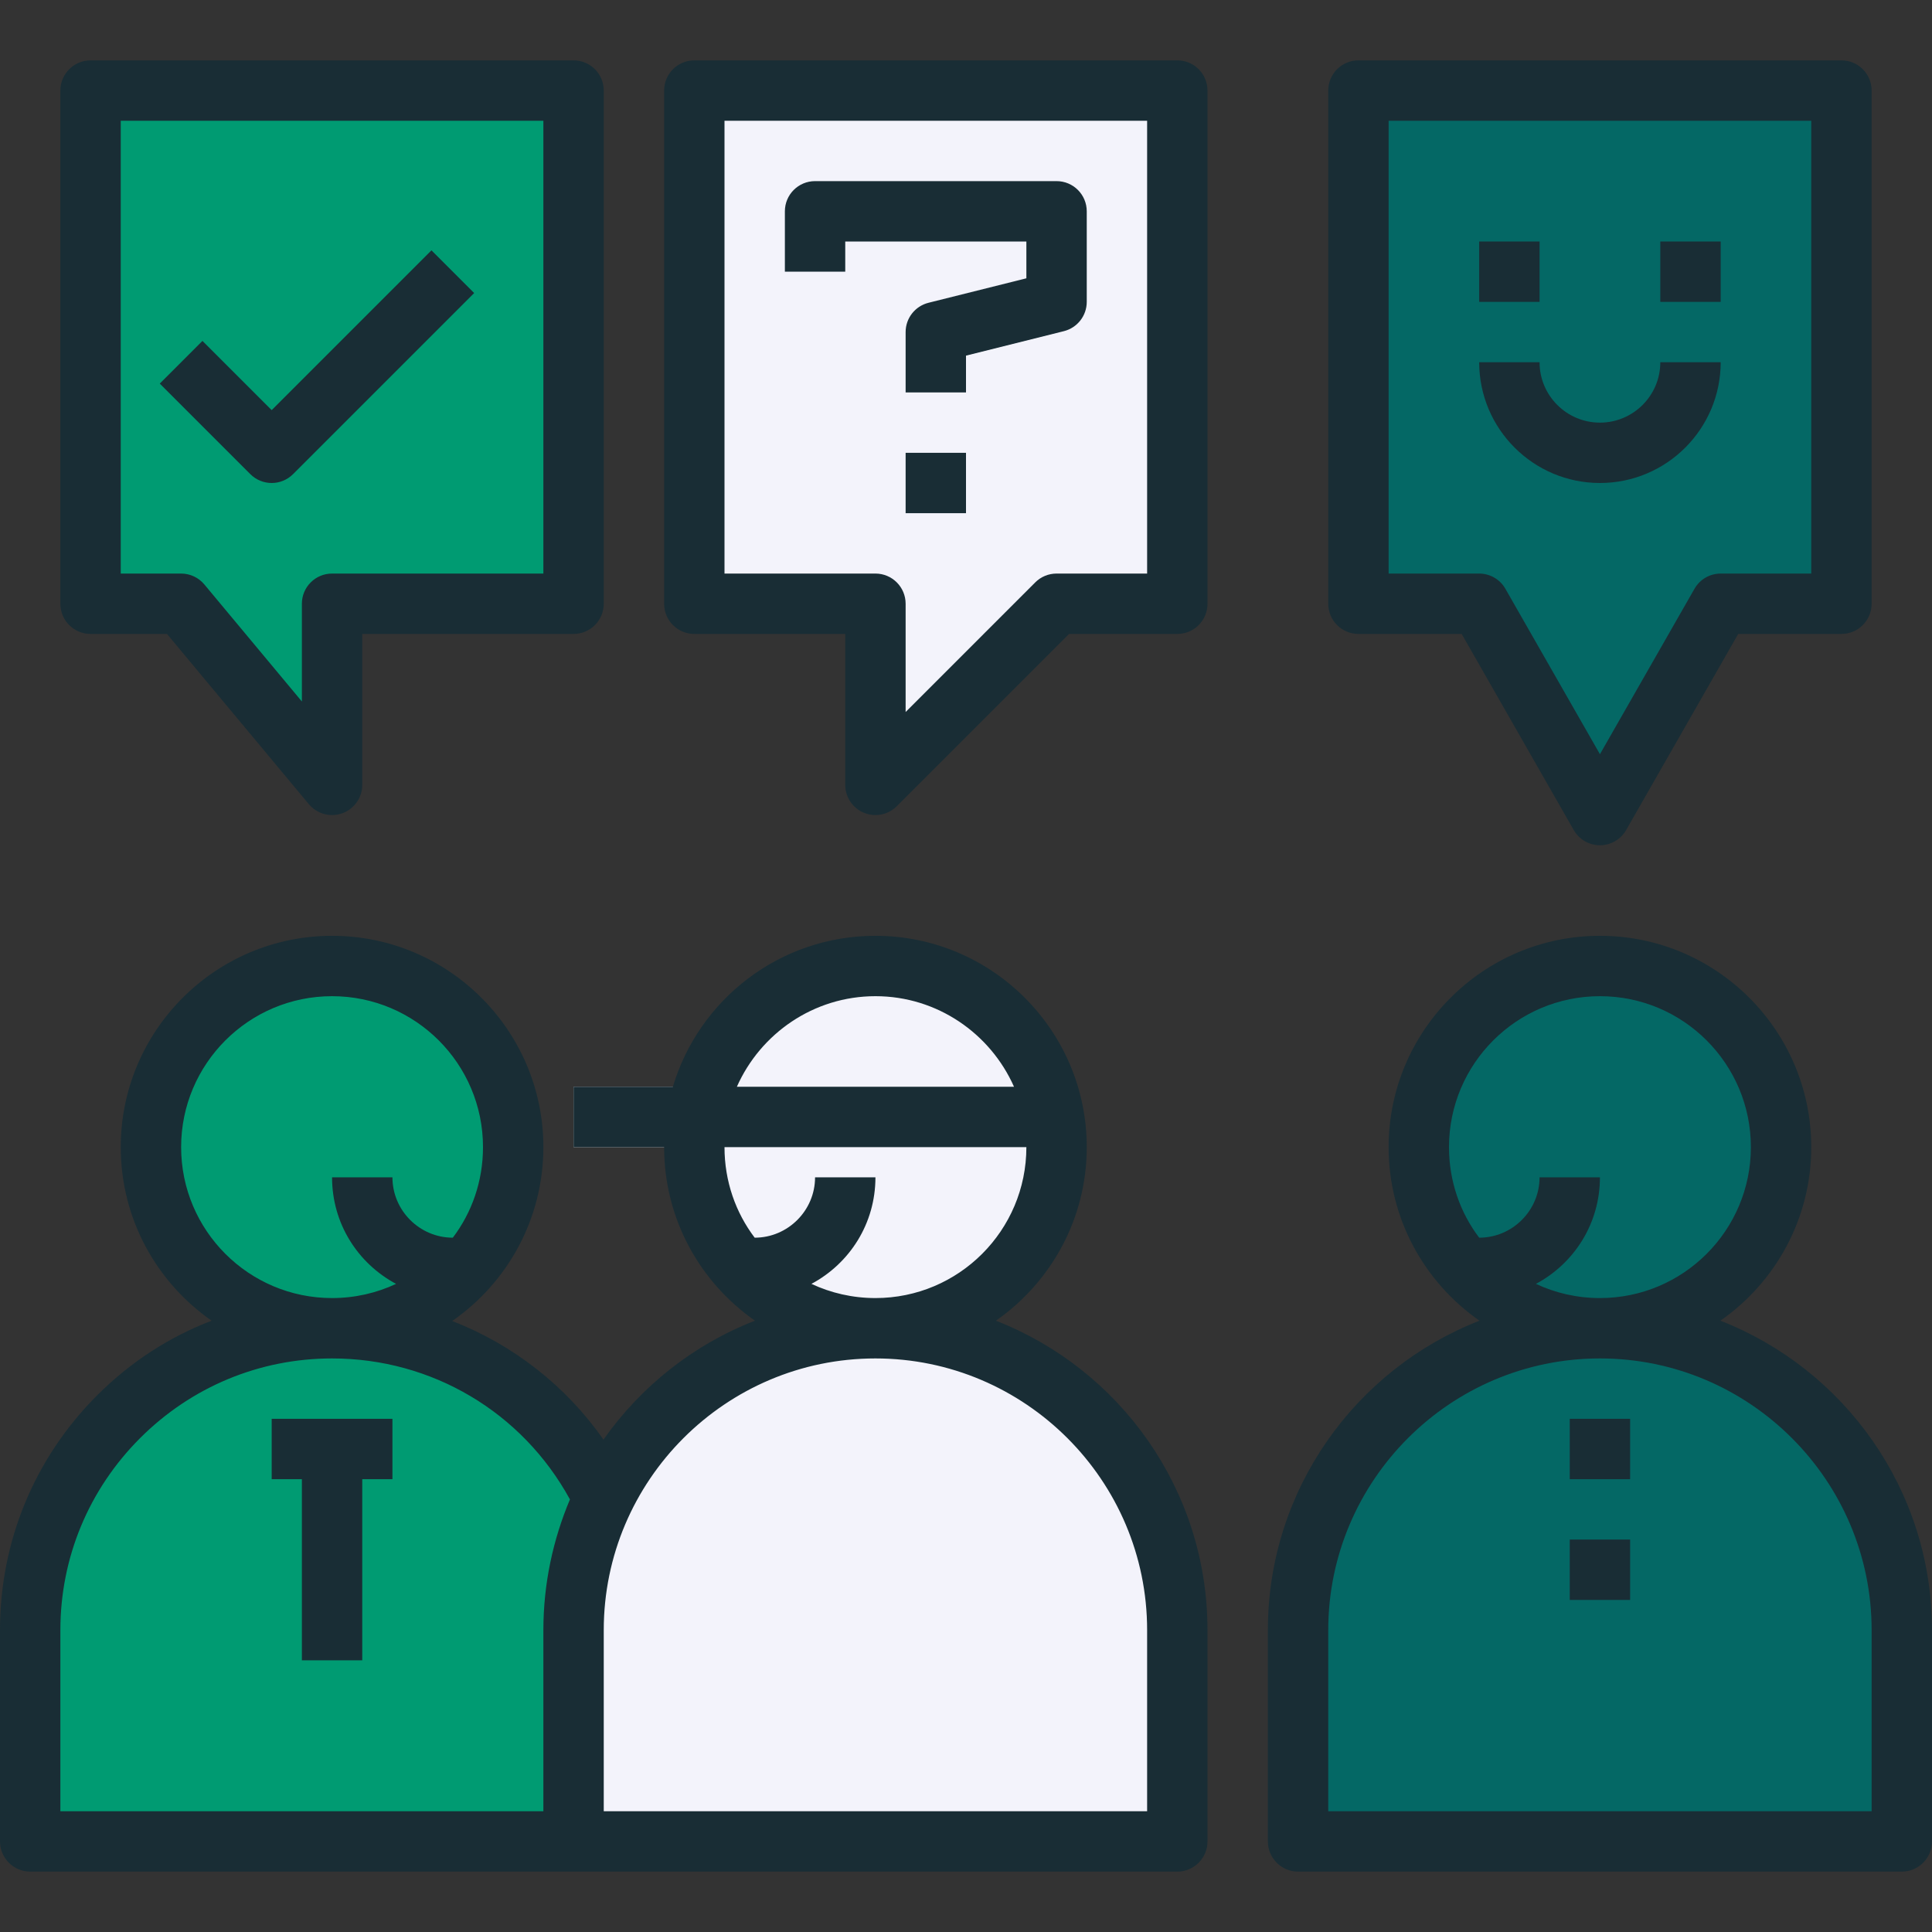 <?xml version="1.0" encoding="utf-8"?>
<!-- Generator: Adobe Illustrator 16.0.0, SVG Export Plug-In . SVG Version: 6.00 Build 0)  -->
<!DOCTYPE svg PUBLIC "-//W3C//DTD SVG 1.1//EN" "http://www.w3.org/Graphics/SVG/1.1/DTD/svg11.dtd">
<svg version="1.1" id="OutlineExpandedColored" xmlns="http://www.w3.org/2000/svg" xmlns:xlink="http://www.w3.org/1999/xlink"
	 x="0px" y="0px" width="512px" height="512px" viewBox="0 0 512 512" enable-background="new 0 0 512 512" xml:space="preserve">
<rect x="0" y="0" width="512" height="512" fill="#333333" stroke="none"/>
<circle fill="#046865" cx="424" cy="304" r="48"/>
<path fill="#046865" d="M344,488h160v-56c0-44.184-35.816-80-80-80s-80,35.816-80,80V488z"/>
<path fill="#009B72" d="M8,488h160v-56c0-44.184-35.816-80-80-80S8,387.816,8,432V488z"/>
<circle fill="#009B72" cx="88" cy="304" r="48"/>
<path fill="#F3F3FB" d="M312,488H152v-56c0-44.184,35.816-80,80-80c44.184,0,80,35.816,80,80V488z"/>
<circle fill="#F3F3FB" cx="232" cy="304" r="48"/>
<path fill="#F3F3FB" d="M312,160h-32l-48,48v-48h-48V24h128V160z"/>
<path fill="#046865" d="M488,160h-32l-32,56l-32-56h-32V24h128V160z"/>
<path fill="#009B72" d="M152,160H88v48l-40-48H24V24h128V160z"/>
<path fill="#F3F3FB" d="M232,256c-20.888,0-38.616,13.368-45.208,32H152v16h128C280,277.488,258.512,256,232,256z"/>
<g>
	<path fill="#192D35" d="M455.92,350C470.48,339.84,480,323.04,480,304c0-30.88-25.12-56-56-56s-56,25.12-56,56
		c0,19.04,9.52,35.84,24.08,46c-32.8,12.8-56.08,44.721-56.08,82v56c0,4.4,3.6,8,8,8h160c4.4,0,8-3.6,8-8v-56
		C512,394.721,488.72,362.8,455.92,350L455.92,350z M407.04,340.24C417.2,334.8,424,324.24,424,312h-16c0,8.8-7.2,16-16,16
		c-5.04-6.641-8-14.96-8-24c0-22.08,17.92-40,40-40s40,17.92,40,40s-17.92,40-40,40C417.92,344,412.16,342.641,407.04,340.24z
		 M496,480H352v-48c0-39.68,32.32-72,72-72s72,32.32,72,72V480z"/>
	<path fill="#192D35" d="M263.92,350C278.48,339.84,288,323.04,288,304c0-30.88-25.12-56-56-56c-25.36,0-46.8,16.88-53.68,40H152v16
		h24c0,19.04,9.52,35.84,24.08,46c-16.32,6.32-30.24,17.439-40.16,31.52c-9.92-14.24-24-25.199-40.08-31.439
		C134.48,339.92,144,323.04,144,304c0-30.88-25.12-56-56-56s-56,25.12-56,56c0,19.04,9.52,35.84,24.08,46
		c-11.28,4.32-21.52,10.96-30.32,19.76C9.12,386.4,0,408.48,0,432v56c0,4.4,3.6,8,8,8h304c4.4,0,8-3.6,8-8v-56
		C320,394.721,296.721,362.8,263.92,350L263.92,350z M48,304c0-22.08,17.92-40,40-40s40,17.92,40,40c0,9.04-2.96,17.359-8,24
		c-8.8,0-16-7.2-16-16H88c0,12.24,6.8,22.8,16.96,28.24C99.84,342.641,94.08,344,88,344C65.92,344,48,326.08,48,304z M144,432v48H16
		v-48c0-19.2,7.52-37.279,21.12-50.88S68.8,360,88,360c26.48,0,50.4,14.24,63.04,37.36C146.56,408,144,419.68,144,432z M232,264
		c16.4,0,30.48,9.92,36.721,24h-73.44C201.52,273.92,215.6,264,232,264L232,264z M200,328c-5.04-6.641-8-14.96-8-24h80
		c0,22.08-17.92,40-40,40c-6.08,0-11.84-1.359-16.96-3.76C225.2,334.8,232,324.24,232,312h-16C216,320.8,208.8,328,200,328L200,328z
		 M304,480H160v-48c0-39.68,32.32-72,72-72c39.68,0,72,32.32,72,72V480z"/>
	<path fill="#192D35" d="M416,376h16v16h-16V376z"/>
	<path fill="#192D35" d="M416,408h16v16h-16V408z"/>
	<path fill="#192D35" d="M104,376v16h-8v48H80v-48h-8v-16H104z"/>
	<path fill="#192D35" d="M256,104h-16V88c0-3.672,2.496-6.864,6.056-7.76L272,73.752V64h-48v8h-16V56c0-4.424,3.584-8,8-8h64
		c4.416,0,8,3.576,8,8v24c0,3.672-2.496,6.864-6.057,7.76L256,94.248V104z"/>
	<path fill="#192D35" d="M240,120h16v16h-16V120z"/>
	<path fill="#192D35" d="M232,216c-1.032,0-2.072-0.192-3.064-0.608C225.952,214.16,224,211.232,224,208v-40h-40
		c-4.416,0-8-3.576-8-8V24c0-4.424,3.584-8,8-8h128c4.416,0,8,3.576,8,8v136c0,4.424-3.584,8-8,8h-28.688l-45.656,45.656
		C236.128,215.184,234.08,216,232,216z M192,152h40c4.416,0,8,3.576,8,8v28.688l34.344-34.344C275.84,152.84,277.88,152,280,152h24
		V32H192V152z"/>
	<path fill="#192D35" d="M424,224c-2.872,0-5.52-1.536-6.944-4.032L387.36,168H360c-4.416,0-8-3.576-8-8V24c0-4.424,3.584-8,8-8h128
		c4.416,0,8,3.576,8,8v136c0,4.424-3.584,8-8,8h-27.36l-29.695,51.968C429.52,222.464,426.872,224,424,224L424,224z M368,152h24
		c2.872,0,5.52,1.536,6.944,4.032L424,199.872l25.056-43.84C450.48,153.536,453.128,152,456,152h24V32H368V152z"/>
	<path fill="#192D35" d="M88,216c-2.328,0-4.592-1.016-6.144-2.872L44.256,168H24c-4.416,0-8-3.576-8-8V24c0-4.424,3.584-8,8-8h128
		c4.416,0,8,3.576,8,8v136c0,4.424-3.584,8-8,8H96v40c0,3.368-2.112,6.376-5.28,7.52C89.832,215.84,88.912,216,88,216z M32,152h16
		c2.376,0,4.624,1.056,6.144,2.872L80,185.904V160c0-4.424,3.584-8,8-8h56V32H32V152z"/>
	<path fill="#192D35" d="M72,128c-2.048,0-4.096-0.784-5.656-2.344l-24-24l11.312-11.313L72,108.688l42.344-42.344l11.312,11.313
		l-48,48C76.096,127.216,74.048,128,72,128z"/>
	<path fill="#192D35" d="M392,64h16v16h-16V64z"/>
	<path fill="#192D35" d="M440,64h16v16h-16V64z"/>
	<path fill="#192D35" d="M424,128c-17.648,0-32-14.352-32-32h16c0,8.824,7.176,16,16,16s16-7.176,16-16h16
		C456,113.648,441.648,128,424,128z"/>
</g>
</svg>
